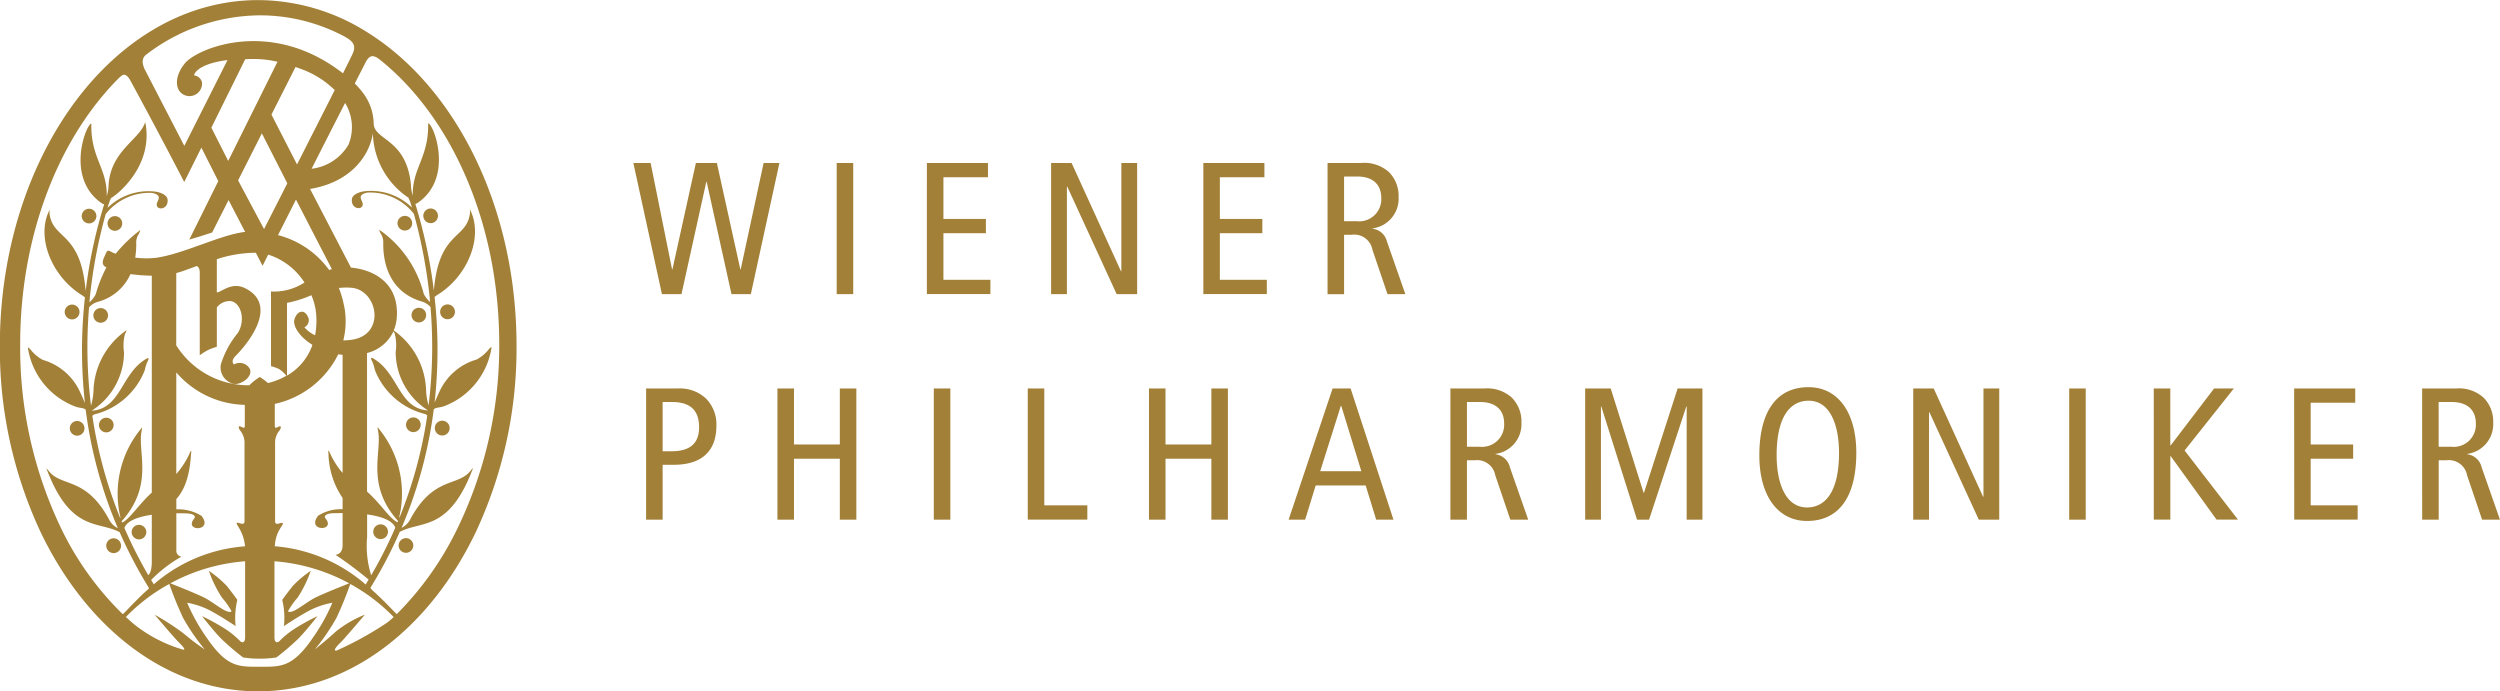   <svg
    xmlns="http://www.w3.org/2000/svg"
    width="202.544"
    height="56"
    viewBox="0 0 202.544 56"
  >
    <g id="Group_58" data-name="Group 58" transform="translate(0 0)">
      <path
        id="Path_7"
        data-name="Path 7"
        d="M363.449,71.965h1.4l1.736,8.617h.031l1.9-8.617h1.7l1.9,8.617h.03l1.857-8.617h1.28l-2.315,10.626H371.4l-2.01-9.1h-.031l-2.01,9.1h-1.584Zm16.474,0h1.34V82.591h-1.34Zm7.308,0h4.948v1.157h-3.608V76.5h3.441v1.156h-3.441v3.775h3.806v1.157H387.23Zm10.064,0h1.66l4,8.769h.031V71.965h1.279V82.591h-1.659l-4-8.708h-.031v8.708h-1.28Zm12.333,0h4.948v1.157h-3.609V76.5h3.441v1.156h-3.441v3.775h3.806v1.157h-5.145Zm10.064,0h2.726a2.984,2.984,0,0,1,2.238.73,2.719,2.719,0,0,1,.791,2.025,2.426,2.426,0,0,1-2.1,2.543v.031a1.362,1.362,0,0,1,1.157,1.035l1.492,4.263h-1.446L423.329,79a1.494,1.494,0,0,0-1.689-1.217h-.609v4.811h-1.339Zm1.339,4.719h1.035a1.791,1.791,0,0,0,1.979-1.872c0-1.187-.776-1.751-1.949-1.751h-1.066ZM364.484,90.236h2.557a3.066,3.066,0,0,1,2.3.822,2.958,2.958,0,0,1,.837,2.192c0,2.071-1.2,3.167-3.456,3.167h-.9v4.445h-1.339Zm1.339,5.084h.731c1.628,0,2.222-.761,2.222-1.949,0-1.462-.822-2.04-2.192-2.04h-.762Zm9.3-5.084h1.341v4.536h3.714V90.236h1.339v10.625h-1.339V95.929h-3.714v4.932h-1.341Zm12.668,0h1.341v10.626h-1.341Zm7.613,0h1.34V99.7h3.486v1.156h-4.826Zm9.821,0h1.339v4.536h3.714V90.236h1.341v10.625h-1.341V95.929h-3.714v4.932h-1.339Zm16.336,0,3.471,10.625h-1.4l-.852-2.771h-4.049l-.853,2.771h-1.339L420.1,90.236Zm.868,6.7-1.629-5.3h-.029l-1.675,5.3Zm7.217-6.7h2.725a2.978,2.978,0,0,1,2.238.73,2.723,2.723,0,0,1,.791,2.025,2.427,2.427,0,0,1-2.1,2.543v.031a1.362,1.362,0,0,1,1.157,1.034l1.492,4.263H434.5l-1.218-3.592a1.5,1.5,0,0,0-1.689-1.217h-.609v4.81h-1.34Zm1.34,4.719h1.035A1.792,1.792,0,0,0,434,93.081c0-1.186-.777-1.75-1.949-1.75h-1.066Zm9.577-4.719h2.071l2.664,8.449h.031l2.726-8.449h2.009v10.625h-1.277V91.7h-.032l-3.015,9.164h-.974L441.873,91.7h-.031v9.164h-1.278Zm18.1-.107c2.361,0,3.868,2.025,3.868,5.313,0,3.669-1.477,5.526-3.989,5.526-2.36,0-3.867-2.024-3.867-5.313,0-3.669,1.477-5.526,3.988-5.526m-.121,9.744c1.4,0,2.588-1.157,2.588-4.43,0-2.147-.669-4.217-2.467-4.217-1.4,0-2.587,1.156-2.587,4.429,0,2.147.67,4.218,2.466,4.218m8.6-9.637h1.66l4,8.769h.031V90.236h1.279v10.625h-1.659l-4-8.707h-.031v8.707h-1.279Zm12.637,0h1.339v10.626h-1.339Zm6.851,0h1.34v4.612h.03l3.517-4.612h1.6l-3.989,5.023,4.324,5.6h-1.735l-3.715-5.145h-.03v5.145h-1.34Zm11.374,0h4.948v1.156h-3.609v3.38h3.441v1.157h-3.441V99.7h3.806v1.156H498.01Zm10.368,0H511.1a2.977,2.977,0,0,1,2.238.73,2.722,2.722,0,0,1,.791,2.025,2.427,2.427,0,0,1-2.1,2.543v.031a1.361,1.361,0,0,1,1.156,1.034l1.492,4.263h-1.446l-1.217-3.592a1.5,1.5,0,0,0-1.69-1.217h-.609v4.81h-1.339Zm1.339,4.719h1.035a1.792,1.792,0,0,0,1.979-1.873c0-1.186-.776-1.75-1.949-1.75h-1.066Z"
        transform="translate(-312.137 -58.761)"
        fill="#a38037"
      />
      <path
        id="Path_8"
        data-name="Path 8"
        d="M345.889,108.581a.594.594,0,1,0,.594.594.594.594,0,0,0-.594-.594M322.2,109.794a.6.6,0,1,0-.594-.6.6.6,0,0,0,.594.6m1.463-1.731v.025a.594.594,0,1,0,1.188,0v-.025a.595.595,0,0,0-1.188,0m-4.409-7.783a.595.595,0,1,0-.6-.595.6.6,0,0,0,.6.595m27.684-9.175a.594.594,0,1,0-.6-.594.595.595,0,0,0,.6.594m-24.3,16.96.051.027a37.361,37.361,0,0,0,2.367,4.517l-.012.076c-.826.715-1.672,1.647-2.066,2.037-.039.022-.072-.019-.257-.2a24.622,24.622,0,0,1-4.636-6.457,33.842,33.842,0,0,1-3.452-15.187c0-8.886,3.167-16.756,8.009-21.586l.123-.108c.094-.064.37-.414.77.277,2.587,4.758,4.389,8.269,4.389,8.269l1.389-2.788,1.37,2.713-2.348,4.738.823-.244,1.027-.33,1.33-2.629,1.344,2.581c-1.991.222-4.988,1.793-7.244,2.1a7.356,7.356,0,0,1-1.661-.015,6.914,6.914,0,0,0,.081-1.188,1.242,1.242,0,0,1,.144-.63,1.254,1.254,0,0,0,.185-.417,11.294,11.294,0,0,0-1.989,1.914c-.134-.041-.208-.071-.226-.077-.508-.28-.435-.223-.693.321-.227.475-.143.694.1.834l.065.031a11.08,11.08,0,0,0-.869,2.183,2.265,2.265,0,0,1-.511.651,40.2,40.2,0,0,1,1.319-7.147,4.5,4.5,0,0,1,3.731-1.721c.833.144.534.54.447.763-.273.682.908.692.84-.2-.017-.249-.247-.517-.912-.657a4.734,4.734,0,0,0-3.956,1.309,5.015,5.015,0,0,1,.285-.8c.3-.133,3.314-2.361,2.826-5.84-.06-.441-.095-.208-.095-.208-.49,1.342-2.746,2.256-2.931,4.972a3.158,3.158,0,0,1-.149.917c.054-2.205-1.281-3.077-1.248-5.764,0-.137-.036-.1-.036-.1-.5.309-2.017,4.515.925,6.478l.151.055a39.8,39.8,0,0,0-1.5,7.022c-.4-4.848-2.651-4.117-2.926-6.261a1.365,1.365,0,0,1,.018-.331c-1.158,2.174.147,5.434,2.629,6.945l.22.162a38.708,38.708,0,0,0,0,8.558c-.144-.332-.331-.753-.409-.917a4.745,4.745,0,0,0-3-2.571,3.113,3.113,0,0,1-1.006-.852c-.178-.19-.207-.148-.207-.148a6.04,6.04,0,0,0,3.764,4.747c.45.186.709.1.92.285a35.924,35.924,0,0,0,2.606,9.6,1.565,1.565,0,0,1-.691-.664c-1.869-3.516-3.849-2.654-4.889-3.946-.333-.414-.161-.1-.161-.1,1.917,4.993,4.1,4.123,5.828,5.006m28.922,0a35.152,35.152,0,0,0,3.291-15.081c0-11.089-4.821-20.733-11.89-25.264l-.308-.193a16.6,16.6,0,0,0-8.732-2.542c-11.688,0-20.931,12.684-20.931,28a35.139,35.139,0,0,0,3.293,15.082c3.7,7.737,10.167,12.919,17.638,12.919s13.941-5.182,17.638-12.919M327.931,76.8l-3.192-6.17c-.39-.79-.061-1.1.134-1.246a15.3,15.3,0,0,1,9.173-3.159,14.567,14.567,0,0,1,6.711,1.636c.754.387,1.167.729.8,1.5-.064.137-.346.715-.773,1.563-5.858-4.556-11.818-2.019-12.809-.81-.9,1.1-.781,2.2-.091,2.542a1.018,1.018,0,0,0,1.478-1.017.758.758,0,0,0-.647-.553c.168-.6,1.243-1.056,2.714-1.236Zm14.414,4.546c-.088-.224-.385-.619.447-.764a4.507,4.507,0,0,1,3.734,1.719,40.667,40.667,0,0,1,1.318,7.148,2.285,2.285,0,0,1-.513-.65,8.993,8.993,0,0,0-3.61-5.206,1.248,1.248,0,0,0,.183.416,1.272,1.272,0,0,1,.144.634c0,.608-.064,3.768,3.039,4.744a1.574,1.574,0,0,1,.79.467,38.588,38.588,0,0,1-.157,7.975,5.2,5.2,0,0,1-.2-1.17,6.155,6.155,0,0,0-2.623-4.905c.069-.177.11-.3.137-.395a3.9,3.9,0,0,0,.125-1.012c0-2.614-2.081-3.54-3.727-3.685l-3.313-6.372c3.049-.5,4.705-2.422,5.069-4.389l.02-.135A6.473,6.473,0,0,0,346.09,81a5.678,5.678,0,0,1,.286.8,4.741,4.741,0,0,0-3.958-1.309c-.665.141-.9.406-.914.657-.067.9,1.115.886.841.2m.822,12.947a3.489,3.489,0,0,1,.2.659,5.889,5.889,0,0,0,4.013,3.557.361.361,0,0,1,.232.146,36.012,36.012,0,0,1-2.256,8.28l-.012-.076a8.262,8.262,0,0,0-1.686-7.184s-.127-.249-.034.194c.354,1.711-1.038,4.375,1.626,7.322l-.045.1c-.619-.257-1.383-1.532-2.471-2.483V93.585a3.217,3.217,0,0,0,2.142-1.761l.1.182a3.763,3.763,0,0,1,.078,1.5,5.621,5.621,0,0,0,2.62,4.726c-2.262-.125-2.38-2.775-4.163-4.033-.233-.164-.648-.452-.339.1m-7.425,13.053c-.116.024-.462.207-.462-.138v-6.444a1.561,1.561,0,0,1,.368-.924c.14-.23.14-.392-.069-.3s-.322.186-.322-.092V97.705a7.542,7.542,0,0,0,5.143-4.022c.116.021.233.036.349.049V103.3a6.783,6.783,0,0,1-1.065-1.7s-.138-.264-.08.07a6.666,6.666,0,0,0,1.145,3.66v.907a3.478,3.478,0,0,0-1.98.524c-1.01,1.293,1.5,1.3.582.2-.086-.106-.09-.38.671-.4.254-.007.5-.01.727-.01v2.632c-.013.744-.579.744-.579.744a32.429,32.429,0,0,1,2.688,2.011l-.24.4a12.757,12.757,0,0,0-7.368-3.1,1.33,1.33,0,0,0,.018-.139,3.009,3.009,0,0,1,.27-1.022h0a5.747,5.747,0,0,1,.343-.576c.093-.186-.024-.162-.14-.139m1.316-29.058-2.072-4.038,1.95-3.854c.173.056.342.118.511.181a7.524,7.524,0,0,1,2.665,1.687c-.876,1.736-2.019,3.99-3.053,6.023m3.892-4.982a3.755,3.755,0,0,1,.283,3.369,4.011,4.011,0,0,1-2.994,1.964c.834-1.647,1.756-3.459,2.712-5.333m-1.071,13.466-.225.065a7.384,7.384,0,0,0-4.138-2.82l1.455-2.879Zm-1.273,3.632a6.354,6.354,0,0,1-.086,1.725,2.482,2.482,0,0,1-.866-.649.623.623,0,0,0,.325-.762c-.325-.809-.95-.532-1.134.135-.144.517.392,1.394,1.461,2.055a4.622,4.622,0,0,1-2.061,2.489V89.52a9.25,9.25,0,0,0,1.974-.622,4.921,4.921,0,0,1,.387,1.511m2.259-.658a8.082,8.082,0,0,0-.418-1.438,5.307,5.307,0,0,1,1-.019c2.17.162,2.863,3.9-.069,4.228-.2.022-.393.038-.574.041a6.313,6.313,0,0,0,.065-2.811m1.867,18.755v-1.848c1.651.226,2.174.725,2.28,1.081-.049.108-.1.215-.142.323a37.5,37.5,0,0,1-1.809,3.528,7.905,7.905,0,0,1-.329-3.085M331.487,78.02l-1.365-2.694,2.739-5.541a8.666,8.666,0,0,1,2.619.2Zm.8,1.575,1.926-3.808,2.063,4.048-1.886,3.705Zm-5.008,7.51c.382-.093.963-.316,1.658-.57.1.041.244.162.244.536v6.7a4.267,4.267,0,0,1,.74-.463c.323-.136.645-.231.645-.231V89.889a1.291,1.291,0,0,1,1.156-.507c.783.138,1.2,1.5.553,2.565a7.5,7.5,0,0,0-1.385,2.562,1.361,1.361,0,0,0,1.039,1.57c.531.116,1.571-.532,1.315-1.2a.939.939,0,0,0-1.292-.37s-.3-.254.115-.67c1.037-1.039,3.556-4.157.763-5.52-1.1-.534-1.966.394-2.265.348V85.981a10.151,10.151,0,0,1,3.161-.521l.545,1.057.457-.907a5.463,5.463,0,0,1,2.938,2.262,4.528,4.528,0,0,1-2.712.724v6.05a3.842,3.842,0,0,1,.648.233,2.6,2.6,0,0,1,.6.547,5.865,5.865,0,0,1-1.359.556l-.138.034a4.585,4.585,0,0,0-.659-.49,4.375,4.375,0,0,0-.846.67,6.913,6.913,0,0,1-5.924-3.239Zm5.251,20.96a3.419,3.419,0,0,1,.315,1.138c.007.11,0,.04,0,.04a12.66,12.66,0,0,0-7.387,3.079l-.215-.353a11.042,11.042,0,0,1,2.459-1.892.467.467,0,0,1-.417-.463v-3.049c.249,0,.51,0,.787.011.759.022.756.3.671.4-.916,1.1,1.594,1.091.584-.2a3.6,3.6,0,0,0-2.042-.529v-.836c1.155-1.268,1.147-3.39,1.2-3.728s-.08-.068-.08-.068a6.735,6.735,0,0,1-1.124,1.769V95.154a7.527,7.527,0,0,0,5.551,2.629v1.668c0,.278-.115.185-.324.092s-.208.07-.069.3a1.561,1.561,0,0,1,.369.924v6.444c0,.346-.347.163-.462.138s-.23-.047-.138.139c.041.083.181.279.317.574m-9.678-.845c2.662-2.945,1.269-5.609,1.625-7.321.092-.444-.036-.194-.036-.194a8.258,8.258,0,0,0-1.684,7.184l-.012.074a36.026,36.026,0,0,1-2.257-8.278.354.354,0,0,1,.233-.144,5.889,5.889,0,0,0,4.01-3.559,3.611,3.611,0,0,1,.2-.659c.309-.55-.107-.262-.336-.1-1.783,1.258-1.9,3.909-4.164,4.034a5.626,5.626,0,0,0,2.621-4.726,3.7,3.7,0,0,1,.078-1.5c.132-.2.12-.289.12-.289a6.174,6.174,0,0,0-2.673,4.944,5.193,5.193,0,0,1-.2,1.169,38.576,38.576,0,0,1-.157-7.974,1.535,1.535,0,0,1,.789-.466,4.009,4.009,0,0,0,2.565-2.223,14.446,14.446,0,0,0,1.727.129v17.574c-1.052.946-1.8,2.174-2.405,2.426Zm2.163,4.364a37,37,0,0,1-1.8-3.519h0c-.044-.1-.086-.2-.132-.3.1-.355.616-.845,2.217-1.074v3.928c-.026.653-.168.845-.285.965m2.41,5.375c.324.323.731.736.37.647a11.54,11.54,0,0,1-3.973-2.08c-.21-.182-.416-.366-.621-.555a14.828,14.828,0,0,1,3.518-2.676,28.518,28.518,0,0,0,1.122,2.757,17.279,17.279,0,0,0,1.754,2.554,18.326,18.326,0,0,1-1.707-1.293,20.427,20.427,0,0,0-2.357-1.527s1.57,1.85,1.893,2.172M334.046,119c-1.693,0-2.651.08-4.314-2.368a15.442,15.442,0,0,1-1.571-2.818,6.67,6.67,0,0,1,1.711.554c.83.414,2.217,1.339,2.217,1.339a6.194,6.194,0,0,1,.138-2.125s-.463-.648-.878-1.154a9.01,9.01,0,0,0-1.431-1.2,9.79,9.79,0,0,0,1.062,2.17,6.405,6.405,0,0,1,.784,1.113c-.369.279-1.432-.742-2.31-1.158-.745-.353-2.223-.94-2.653-1.11a15.059,15.059,0,0,1,6.056-1.788v6.131c0,.646-.372.369-.372.369a6.983,6.983,0,0,0-1.2-.993,17.236,17.236,0,0,0-1.919-1.062s.947,1.225,1.595,1.87a21.714,21.714,0,0,0,1.732,1.477,9.1,9.1,0,0,0,2.7,0,21.261,21.261,0,0,0,1.73-1.477c.65-.646,1.6-1.87,1.6-1.87a17.165,17.165,0,0,0-1.918,1.062,7.02,7.02,0,0,0-1.2.993s-.371.277-.371-.369v-6.131a15.064,15.064,0,0,1,6.056,1.788c-.428.17-1.908.757-2.655,1.11-.876.416-1.939,1.437-2.309,1.158a6.444,6.444,0,0,1,.785-1.113,9.822,9.822,0,0,0,1.064-2.17,8.91,8.91,0,0,0-1.432,1.2c-.417.507-.879,1.154-.879,1.154a6.183,6.183,0,0,1,.136,2.125s1.387-.926,2.219-1.339a6.681,6.681,0,0,1,1.708-.554,15.3,15.3,0,0,1-1.567,2.818c-1.664,2.448-2.623,2.368-4.313,2.368m10.42-3.655-.2.145a27.3,27.3,0,0,1-4,2.2c-.368.046.076-.413.4-.736s1.892-2.172,1.892-2.172a9.041,9.041,0,0,0-2.393,1.4c-.42.41-1.668,1.424-1.668,1.424a17.142,17.142,0,0,0,1.753-2.554,27.473,27.473,0,0,0,1.122-2.757,14.764,14.764,0,0,1,3.519,2.678c-.185.171-.227.21-.426.376m.943-7.285c1.728-.917,3.933,0,5.867-5.029,0,0,.172-.309-.163.1-1.039,1.294-3.02.429-4.889,3.944a1.566,1.566,0,0,1-.69.665,35.972,35.972,0,0,0,2.607-9.6c.211-.19.47-.1.918-.284a6.059,6.059,0,0,0,3.766-4.748s-.03-.044-.207.146a3.139,3.139,0,0,1-1.009.853,4.753,4.753,0,0,0-2.993,2.572c-.082.164-.269.585-.409.915a38.712,38.712,0,0,0,0-8.559l.218-.161c2.484-1.509,3.789-4.769,2.631-6.943a1.377,1.377,0,0,1,.017.331c-.276,2.144-2.521,1.414-2.925,6.259a40.331,40.331,0,0,0-1.5-7.021l.146-.057c2.943-1.962,1.43-6.166.927-6.475,0,0-.037-.036-.036.1.031,2.687-1.3,3.559-1.245,5.763a3.373,3.373,0,0,1-.153-.918c-.376-3.749-3-3.535-3.015-4.949a4.247,4.247,0,0,0-.738-2.284,6.909,6.909,0,0,0-.792-.938l.909-1.773c.33-.581.634-.557,1.194-.1,5.739,4.633,9.6,13.194,9.6,23a33.859,33.859,0,0,1-3.515,15.186,25.435,25.435,0,0,1-4.786,6.674s-.057-.042-.385-.38c-.394-.408-.934-.962-1.63-1.583l-.126-.154a36.958,36.958,0,0,0,2.387-4.551l.014-.005M322.3,82.492a.594.594,0,1,0,.6.594.592.592,0,0,0-.6-.594m-2.087.59a.594.594,0,1,0-.594-.594.594.594,0,0,0,.594.594m-1.373,7.777a.6.6,0,1,0-.6-.6.6.6,0,0,0,.6.6m25.589,17.2a.595.595,0,0,0-1.19,0v.006a.595.595,0,1,0,1.19,0v0m4.828-18.419a.6.6,0,1,0,.6.6.6.6,0,0,0-.6-.6m-1.375-7.772a.594.594,0,1,0,.6.594.593.593,0,0,0-.6-.594m-26.273,16.95a.594.594,0,1,0,.594.6.594.594,0,0,0-.594-.6m24.186-15.162a.595.595,0,1,0-.593-.6.6.6,0,0,0,.593.6m.691,16.329a.595.595,0,1,0-.593-.595.594.594,0,0,0,.593.595M321.151,89.941a.594.594,0,1,0,.6.594.594.594,0,0,0-.6-.594m27.683,9.125a.6.6,0,1,0,.593.6.6.6,0,0,0-.593-.6"
        transform="translate(-312.998 -64.982)"
        fill="#a38037"
      />
    </g>
  </svg>